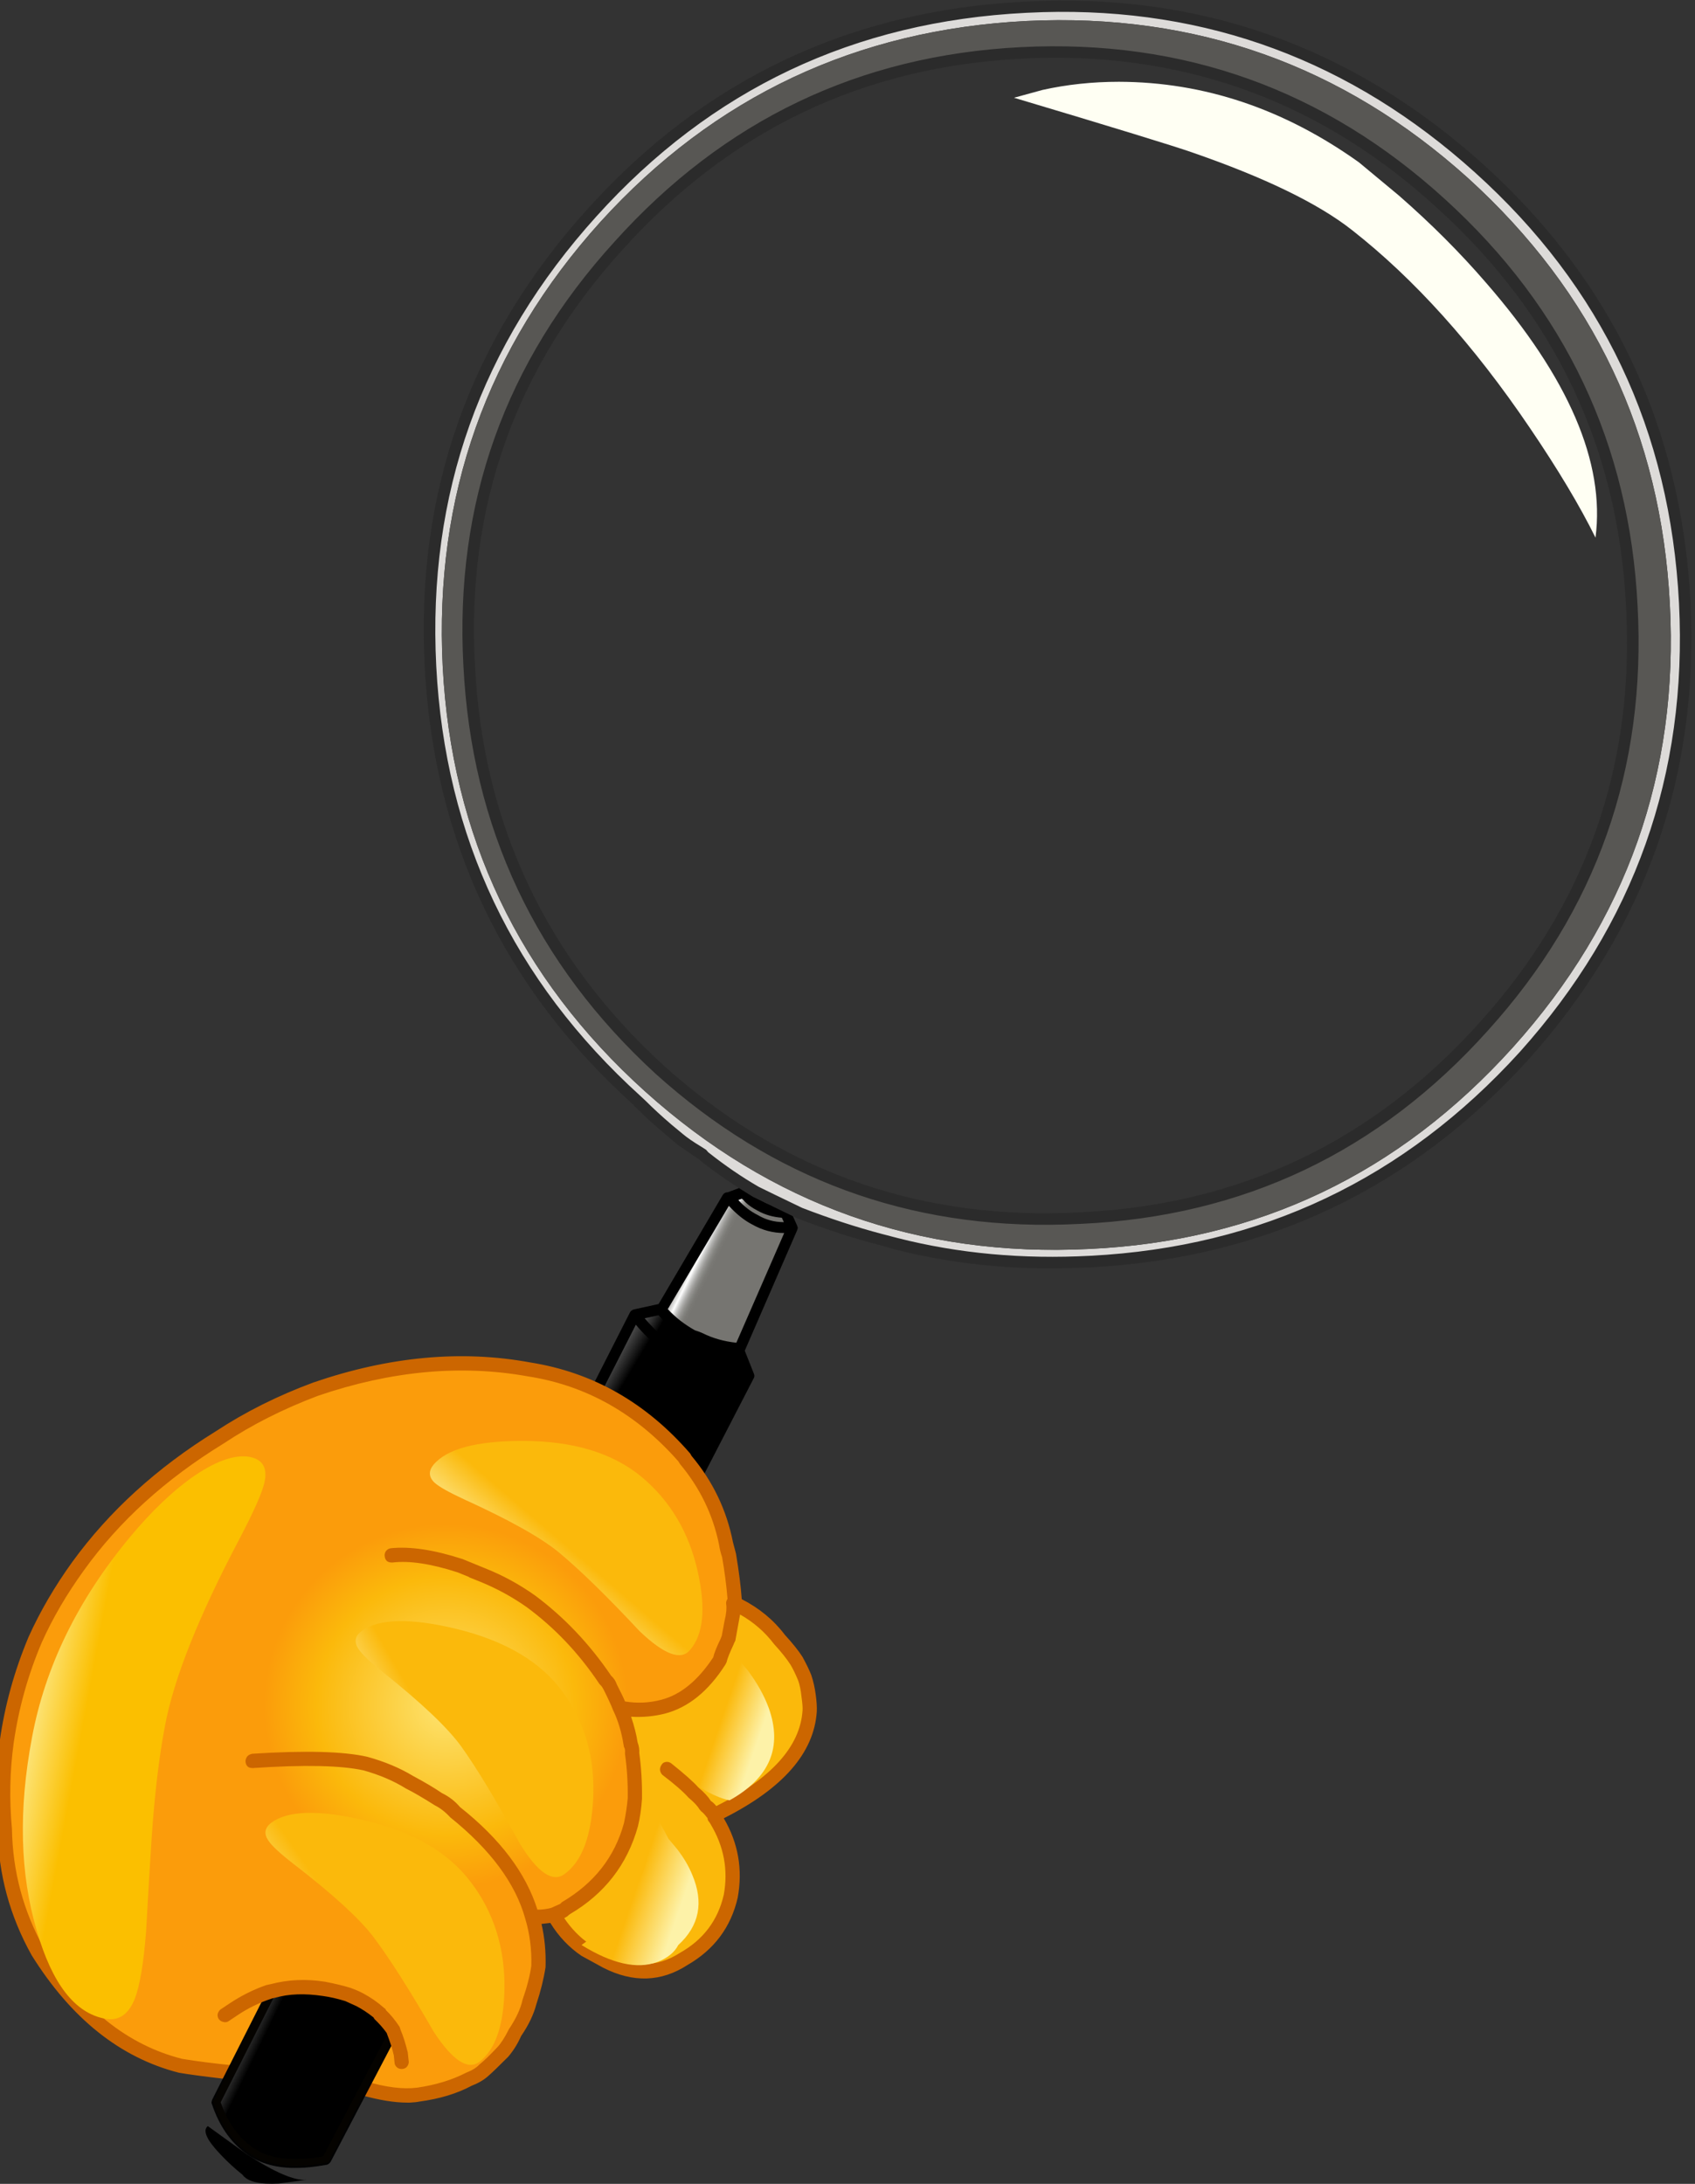 <?xml version="1.0" encoding="iso-8859-1"?>
<!-- Generator: Adobe Illustrator 18.1.1, SVG Export Plug-In . SVG Version: 6.00 Build 0)  -->
<svg version="1.1" xmlns="http://www.w3.org/2000/svg" xmlns:xlink="http://www.w3.org/1999/xlink" x="0px" y="0px"
	 viewBox="0 0 110.085 141.825" style="enable-background:new 0 0 110.085 141.825;" xml:space="preserve">
<rect x="0" y="0" width="110.085" height="141.825" fill="#333333" stroke="none"/>
<g id="Layer_8">
	<g transform="matrix( 1, 0, 0, 1, 834.8,227.1) ">
		<g transform="matrix( 0.441, 0, 0, 0.441, -11.75,-112.05) ">
			<g>
				<g id="Symbol_6_0_Layer0_0_MEMBER_0_FILL">
					
						<linearGradient id="SVGID_1_" gradientUnits="userSpaceOnUse" x1="-5906.139" y1="345.676" x2="-5891.864" y2="337.951" gradientTransform="matrix(0.441 0 0 -0.441 828.982 84.078)">
						<stop  offset="0" style="stop-color:#000000"/>
						<stop  offset="0.525" style="stop-color:#646464"/>
						<stop  offset="0.988" style="stop-color:#000000"/>
					</linearGradient>
					<path style="fill:url(#SVGID_1_);" d="M-1764.134-64.201l-0.15-0.05c-1.8-1-3.366-2.268-4.699-3.802l0.15-0.05l-3.999,0.8
						c2.166,3.001,4.833,5.169,7.999,6.503c2.366,1.234,5.299,2.084,8.799,2.551l-1.5-3.702c-2-0.333-3.899-0.934-5.699-1.801
						L-1764.134-64.201z"/>
				</g>
			</g>
		</g>
		<g transform="matrix( 0.441, 0, 0, 0.441, -11.75,-112.05) ">
			<g>
				<g id="Symbol_6_0_Layer0_0_MEMBER_1_FILL">
					
						<linearGradient id="SVGID_2_" gradientUnits="userSpaceOnUse" x1="-5884.242" y1="362.543" x2="-5874.367" y2="357.743" gradientTransform="matrix(0.441 0 0 -0.441 828.982 84.078)">
						<stop  offset="0" style="stop-color:#767571"/>
						<stop  offset="0.067" style="stop-color:#7B7A76"/>
						<stop  offset="0.153" style="stop-color:#8A8986"/>
						<stop  offset="0.247" style="stop-color:#A3A2A0"/>
						<stop  offset="0.349" style="stop-color:#C6C5C4"/>
						<stop  offset="0.455" style="stop-color:#F2F2F1"/>
						<stop  offset="0.486" style="stop-color:#FFFFFF"/>
						<stop  offset="0.494" style="stop-color:#F9F9F9"/>
						<stop  offset="0.573" style="stop-color:#D1D1D0"/>
						<stop  offset="0.655" style="stop-color:#B0B0AE"/>
						<stop  offset="0.737" style="stop-color:#979693"/>
						<stop  offset="0.824" style="stop-color:#848480"/>
						<stop  offset="0.906" style="stop-color:#7A7975"/>
						<stop  offset="1" style="stop-color:#767571"/>
					</linearGradient>
					<path style="fill:url(#SVGID_2_);" d="M-1758.884-84.411h-0.3v-0.1l-9.648,16.408l-0.15,0.05
						c1.333,1.534,2.9,2.801,4.699,3.802l0.15,0.05l0.95,0.4c1.833,0.867,3.766,1.367,5.799,1.501l7.749-17.759l-0.35-0.05
						c-2,0.1-3.716-0.283-5.149-1.151C-1756.401-81.86-1757.651-82.91-1758.884-84.411z"/>
				</g>
			</g>
		</g>
		<g transform="matrix( 0.441, 0, 0, 0.441, -11.75,-112.05) ">
			<g>
				<g id="Symbol_6_0_Layer0_0_MEMBER_2_FILL">
					
						<linearGradient id="SVGID_3_" gradientUnits="userSpaceOnUse" x1="-5869.151" y1="381.57" x2="-5862.276" y2="378.195" gradientTransform="matrix(0.441 0 0 -0.441 828.982 84.078)">
						<stop  offset="0" style="stop-color:#767571"/>
						<stop  offset="0.067" style="stop-color:#7B7A76"/>
						<stop  offset="0.153" style="stop-color:#8A8986"/>
						<stop  offset="0.247" style="stop-color:#A3A2A0"/>
						<stop  offset="0.349" style="stop-color:#C6C5C4"/>
						<stop  offset="0.455" style="stop-color:#F2F2F1"/>
						<stop  offset="0.486" style="stop-color:#FFFFFF"/>
						<stop  offset="0.494" style="stop-color:#F9F9F9"/>
						<stop  offset="0.573" style="stop-color:#D1D1D0"/>
						<stop  offset="0.655" style="stop-color:#B0B0AE"/>
						<stop  offset="0.737" style="stop-color:#979693"/>
						<stop  offset="0.824" style="stop-color:#848480"/>
						<stop  offset="0.906" style="stop-color:#7A7975"/>
						<stop  offset="1" style="stop-color:#767571"/>
					</linearGradient>
					<path style="fill:url(#SVGID_3_);" d="M-1754.285-83.261c-0.9-0.467-1.583-0.984-2.05-1.551c-0.333-0.2-0.517-0.35-0.55-0.45
						l-2.3,0.85h0.3c1.233,1.501,2.483,2.551,3.749,3.152c1.433,0.867,3.15,1.251,5.149,1.151l0.35,0.05l-1.05-2.301
						C-1752.019-82.36-1753.219-82.66-1754.285-83.261z"/>
				</g>
			</g>
		</g>
		<g transform="matrix( 0.441, 0, 0, 0.441, -11.75,-112.05) ">
			<g>
				<g id="Symbol_6_0_Layer0_0_MEMBER_3_FILL">
					<path style="fill:#767571;" d="M-1756.335-84.811c0.467,0.567,1.15,1.084,2.05,1.551c1.067,0.6,2.266,0.9,3.599,0.9l0.4-1.201
						c-1.966-0.9-3.999-1.884-6.099-2.951l-0.5,1.251C-1756.851-85.161-1756.668-85.011-1756.335-84.811z"/>
				</g>
			</g>
		</g>
		<g transform="matrix( 0.441, 0, 0, 0.441, -11.75,-112.05) ">
			<g>
				<g id="Symbol_6_0_Layer0_0_MEMBER_4_FILL">
					
						<linearGradient id="SVGID_4_" gradientUnits="userSpaceOnUse" x1="-5967.126" y1="250.969" x2="-5950.301" y2="240.969" gradientTransform="matrix(0.441 0 0 -0.441 828.982 84.078)">
						<stop  offset="0" style="stop-color:#000000"/>
						<stop  offset="0.525" style="stop-color:#646464"/>
						<stop  offset="0.988" style="stop-color:#000000"/>
					</linearGradient>
					<path style="fill:url(#SVGID_4_);" d="M-1756.035-58.248c-3.499-0.467-6.432-1.317-8.799-2.551
						c-3.166-1.334-5.833-3.502-7.999-6.503l-45.293,89.043l22.547-3.452L-1756.035-58.248z"/>
				</g>
			</g>
		</g>
		<g transform="matrix( 0.441, 0, 0, 0.441, -11.75,-112.05) ">
			<g>
				<g id="Symbol_6_0_Layer0_0_MEMBER_5_FILL">
					<path d="M-1759.134-85.312c-0.333,0-0.583,0.133-0.75,0.4l-9.449,16.058l-3.649,0.8l-0.15,0.05l-0.3,0.2l-0.1,0.15
						l-45.293,89.043c-0.1,0.167-0.117,0.367-0.05,0.6c0.067,0.2,0.2,0.35,0.4,0.45l0.4,0.1c0.3,0,0.517-0.15,0.65-0.45
						l44.743-87.893c2.166,2.601,4.666,4.502,7.499,5.703c2.166,1.134,4.799,1.951,7.899,2.451l-38.994,75.537
						c-0.133,0.2-0.15,0.417-0.05,0.65c0.067,0.2,0.183,0.35,0.35,0.45c0.2,0.1,0.417,0.117,0.65,0.05c0.2-0.067,0.35-0.2,0.45-0.4
						l39.594-76.637l0.05-0.2v-0.15l-0.05-0.2l-1.35-3.402V-62l7.699-17.709l0.1-0.35l-0.1-0.35l-0.9-2.001l0.3-0.9
						c0.067-0.233,0.05-0.45-0.05-0.65c-0.1-0.167-0.267-0.283-0.5-0.35c-0.5-0.133-0.833,0.05-1,0.55l-0.15,0.6
						c-1.033-0.1-1.933-0.367-2.7-0.8c-0.8-0.467-1.4-0.917-1.8-1.351l-0.2-0.2l0.3-0.65c0.067-0.2,0.067-0.4,0-0.6
						c-0.1-0.233-0.25-0.384-0.45-0.45c-0.467-0.233-0.817-0.1-1.05,0.4l-0.4,0.9L-1759.134-85.312 M-1757.584-84.161l0.5-0.2
						l0.2,0.15c0.5,0.6,1.233,1.151,2.2,1.651c1.033,0.567,2.2,0.9,3.499,1l0.3,0.65c-1.4,0-2.683-0.35-3.849-1.05
						C-1755.802-82.493-1756.751-83.227-1757.584-84.161 M-1755.535-80.559c1.466,0.834,3.033,1.251,4.699,1.251l-7.049,16.158
						c-1.833-0.2-3.483-0.667-4.949-1.401c-0.367-0.167-0.717-0.3-1.05-0.4h-0.05c-1.6-0.9-2.949-1.951-4.049-3.152l8.999-15.207
						C-1757.851-82.077-1756.701-81.159-1755.535-80.559 M-1764.633-63.551l0.15,0.1l0.2,0.05l0.75,0.3
						c1.633,0.767,3.399,1.267,5.299,1.501l0.95,2.351c-2.833-0.5-5.249-1.267-7.249-2.301c-2.6-1.101-4.883-2.835-6.849-5.203
						l2.05-0.45C-1768.1-65.802-1766.533-64.585-1764.633-63.551z"/>
				</g>
			</g>
		</g>
		<g transform="matrix( 0.441, 0, 0, 0.441, -11.75,-112.05) ">
			<g>
				<g id="Symbol_6_0_Layer0_0_MEMBER_6_FILL">
					<path style="fill:#FBB90B;" d="M-1748.986-16.278c-0.7-1-1.55-2.068-2.55-3.202c-1.733-2.268-3.999-4.052-6.799-5.353
						c0.067,0.667-0.017,1.634-0.25,2.901l-0.5,2.401l-0.2,0.5c-0.533,1.167-0.883,2.051-1.05,2.651
						c-2.433,3.735-5.216,6.003-8.349,6.803c-2.033,0.534-4.149,0.6-6.349,0.2c0.767,1.667,1.3,3.435,1.6,5.303
						c0.167,0.467,0.233,0.917,0.2,1.351c0.3,2.201,0.433,4.452,0.4,6.753c-0.1,1.301-0.3,2.585-0.6,3.852
						c-1.466,5.269-4.616,9.321-9.448,12.156l-0.4,0.35l-1.35,0.9c1.233,2.101,2.716,3.752,4.449,4.952l3.199,1.751
						c4.099,2.034,7.882,1.884,11.348-0.45c3.666-2.068,5.982-5.119,6.949-9.154c0.7-3.935,0-7.67-2.1-11.205
						c-0.2-0.3-0.317-0.467-0.35-0.5v-0.3c8.965-4.335,13.648-9.438,14.048-15.307c0.033-0.534-0.017-1.267-0.15-2.201
						c-0.1-0.9-0.283-1.784-0.55-2.651C-1748.086-14.51-1748.486-15.344-1748.986-16.278z"/>
				</g>
			</g>
		</g>
		<g transform="matrix( 0.441, 0, 0, 0.441, -11.75,-112.05) ">
			<g>
				<g id="Symbol_6_0_Layer0_0_MEMBER_7_FILL">
					
						<radialGradient id="SVGID_5_" cx="-5893.434" cy="-1074.827" r="60.763" gradientTransform="matrix(0.441 0 0 0.441 798.336 464.313)" gradientUnits="userSpaceOnUse">
						<stop  offset="0" style="stop-color:#FDE370"/>
						<stop  offset="0.71" style="stop-color:#FBB90B"/>
						<stop  offset="1" style="stop-color:#FB9C0B"/>
					</radialGradient>
					<path style="fill:url(#SVGID_5_);" d="M-1759.384-33.586c-0.966-4.669-2.966-8.804-5.999-12.406l-0.05-0.15
						c-6.366-7.27-14.031-11.639-22.996-13.106c-9.965-1.834-20.43-0.85-31.395,2.951c-5.233,1.934-9.965,4.302-14.198,7.103
						c-8.599,5.336-15.531,11.656-20.797,18.959c-2.566,3.502-4.666,7.103-6.299,10.805c-2.1,4.969-3.5,10.005-4.199,15.107
						c-0.633,4.435-0.733,8.721-0.3,12.856c0.1,6.303,1.716,12.289,4.849,17.959c5.633,9.038,12.615,14.657,20.947,16.858
						c2.733,0.4,5.249,0.717,7.549,0.95l0.1,0.1l6.049-12.056c2.266-0.6,4.733-0.717,7.399-0.35c1.167,0.167,2.35,0.484,3.549,0.95
						c0.567,0.2,1.133,0.45,1.7,0.75c1.233,0.534,2.25,1.184,3.05,1.951v0.1c0.7,0.667,1.366,1.467,2,2.401l-4.399,8.454
						c3.266,0.967,5.966,1.301,8.099,1c2.8-0.367,5.299-1.134,7.499-2.301c0.833-0.334,1.567-0.784,2.2-1.351
						c0.7-0.567,1.616-1.451,2.75-2.651c0.633-0.734,1.25-1.717,1.85-2.951c1.066-1.567,1.766-3.051,2.1-4.452
						c0.7-2.101,1.133-3.819,1.3-5.153c0.067-2.701-0.25-5.169-0.95-7.404c1.133,0.1,2.2,0.017,3.199-0.25l1.5-0.7l0.4-0.35
						c4.833-2.835,7.982-6.887,9.448-12.156c0.3-1.267,0.5-2.551,0.6-3.852c0.033-2.301-0.1-4.552-0.4-6.753
						c0.033-0.434-0.033-0.884-0.2-1.351c-0.3-1.868-0.833-3.635-1.6-5.303c2.2,0.4,4.316,0.333,6.349-0.2
						c3.133-0.8,5.916-3.068,8.349-6.803c0.167-0.6,0.517-1.484,1.05-2.651l0.2-0.5l0.5-2.401c0.233-1.267,0.317-2.234,0.25-2.901
						c0.1,0,0.167-0.083,0.2-0.25c-0.133-2.001-0.4-4.235-0.8-6.703C-1759.101-32.319-1759.251-32.919-1759.384-33.586z"/>
				</g>
			</g>
		</g>
		<g transform="matrix( 0.441, 0, 0, 0.441, -11.75,-112.05) ">
			<g>
				<g id="Symbol_6_0_Layer0_0_MEMBER_8_FILL">
					<path style="fill:#CC6600;" d="M-1758.634-33.736c-0.966-4.736-2.983-8.971-6.049-12.706l-0.15-0.2
						c-6.466-7.47-14.281-11.922-23.446-13.357c-10.065-1.868-20.68-0.884-31.845,2.951c-5.499,2.068-10.265,4.469-14.298,7.204
						c-8.699,5.336-15.714,11.706-21.047,19.109c-2.7,3.702-4.833,7.37-6.399,11.005c-2.1,4.936-3.516,10.022-4.249,15.257
						c-0.633,4.435-0.733,8.788-0.3,13.056c0.1,6.403,1.75,12.506,4.949,18.309c5.766,9.271,12.948,15.007,21.547,17.208
						c1.6,0.3,4.133,0.634,7.599,1c0.5,0.067,0.783-0.167,0.85-0.7c0.067-0.534-0.167-0.834-0.7-0.9
						c-2.633-0.267-5.116-0.584-7.449-0.95c-8.132-2.134-14.948-7.62-20.447-16.458c-3.066-5.436-4.649-11.306-4.749-17.609
						c-0.4-4.335-0.317-8.571,0.25-12.706c0.733-5.136,2.116-10.105,4.149-14.907c1.533-3.502,3.616-7.053,6.249-10.655
						c5.266-7.27,12.131-13.507,20.597-18.709c4.066-2.735,8.732-5.086,13.998-7.053c10.798-3.702,21.147-4.669,31.045-2.901
						c8.699,1.401,16.148,5.636,22.347,12.706l0.2,0.25c2.9,3.435,4.833,7.454,5.799,12.056c0.133,0.667,0.283,1.267,0.45,1.801
						c0.367,2.101,0.633,4.185,0.8,6.253c-0.167,0.233-0.233,0.45-0.2,0.65c0.1,0.7,0.017,1.584-0.25,2.651l-0.45,2.201l-0.2,0.5
						c-0.567,1.301-0.917,2.201-1.05,2.701c-2.266,3.468-4.849,5.586-7.749,6.353c-1.9,0.467-3.783,0.55-5.649,0.25
						c-0.333-0.8-0.75-1.684-1.25-2.651c-0.1-0.434-0.367-0.85-0.8-1.251c-3.099-4.669-6.816-8.588-11.148-11.756
						c-2.3-1.601-4.733-2.918-7.299-3.952l-3.3-1.351c-4.166-1.367-7.649-1.901-10.448-1.601c-0.533,0.067-0.767,0.367-0.7,0.9
						c0.067,0.534,0.367,0.767,0.9,0.7c2.566-0.3,5.799,0.2,9.698,1.501l3.25,1.351c2.5,1,4.816,2.251,6.949,3.752
						c4.199,3.068,7.799,6.87,10.798,11.406l0.1,0.15c0.267,0.233,0.433,0.467,0.5,0.7c0.667,1.334,1.15,2.368,1.45,3.102v0.05
						c0.7,1.467,1.216,3.168,1.55,5.102l0.05,0.2c0.133,0.333,0.183,0.65,0.15,0.95v0.2c0.333,2.101,0.467,4.269,0.4,6.503
						c-0.1,1.301-0.283,2.535-0.55,3.702c-1.4,5.102-4.483,9.038-9.249,11.806l-0.3,0.25l-1.35,0.65c-0.633,0.167-1.4,0.25-2.3,0.25
						c-1.666-5.403-5.466-10.472-11.398-15.207c-0.767-0.867-1.633-1.534-2.6-2.001c-0.9-0.6-2.333-1.451-4.299-2.551
						c-1.766-1.101-3.966-2.018-6.599-2.751c-3.5-0.8-9.132-0.95-16.897-0.45c-0.5,0.067-0.75,0.35-0.75,0.85
						c0.033,0.233,0.133,0.434,0.3,0.6c0.167,0.133,0.35,0.183,0.55,0.15c7.599-0.5,13.065-0.367,16.397,0.4
						c2.466,0.667,4.533,1.534,6.199,2.601c1.9,1.034,3.333,1.884,4.299,2.551c0.867,0.4,1.633,0.984,2.3,1.751
						c5.932,4.802,9.632,9.805,11.098,15.007l0.05,0.05c0.667,2.201,0.967,4.552,0.9,7.053c-0.2,1.467-0.633,3.152-1.3,5.052
						c-0.333,1.334-1.016,2.785-2.05,4.352c-0.533,1.101-1.1,2.001-1.7,2.701c-1.233,1.301-2.116,2.168-2.65,2.601
						c-0.5,0.467-1.183,0.867-2.05,1.201c-2.033,1.101-4.449,1.851-7.249,2.251c-2,0.3-4.599-0.017-7.799-0.95
						c-0.5-0.133-0.833,0.05-1,0.55c-0.133,0.5,0.05,0.834,0.55,1c2.666,0.8,5.033,1.167,7.099,1.101l1.35-0.15
						c2.9-0.4,5.466-1.167,7.699-2.301c0.966-0.4,1.783-0.9,2.45-1.501c0.567-0.434,1.5-1.351,2.8-2.751
						c0.733-0.834,1.366-1.834,1.9-3.001c1.133-1.634,1.866-3.185,2.2-4.652c0.6-1.834,1.05-3.618,1.35-5.353
						c0.067-2.468-0.167-4.669-0.7-6.603c0.433,0,1.016-0.067,1.75-0.2c1.266,2.034,2.8,3.685,4.599,4.952
						c1.833,1.001,2.916,1.584,3.25,1.751c4.299,2.168,8.332,2.018,12.098-0.45c3.899-2.234,6.349-5.469,7.349-9.705
						c0.7-4.169-0.033-8.087-2.2-11.756c8.799-4.435,13.398-9.638,13.798-15.608c0.033-0.634-0.017-1.434-0.15-2.401
						c-0.1-1.001-0.3-1.951-0.6-2.851c-0.4-0.934-0.833-1.818-1.3-2.651c-0.6-0.934-1.466-2.018-2.6-3.252
						c-1.666-2.201-3.799-3.952-6.399-5.253c-0.167-2.301-0.45-4.552-0.85-6.753L-1758.634-33.736 M-1768.483-8.774
						c3.366-0.867,6.299-3.252,8.799-7.153l0.1-0.25c0.233-0.734,0.583-1.601,1.05-2.601l0.05-0.2l0.2-0.35l0.75-4.202
						c2.1,1.134,3.899,2.651,5.399,4.552c1.033,1.167,1.85,2.184,2.45,3.052l1.15,2.401c0.233,0.667,0.4,1.501,0.5,2.501
						c0.133,0.934,0.183,1.617,0.15,2.051c-0.367,5.436-4.716,10.222-13.048,14.357c-0.233-0.3-0.533-0.617-0.9-0.95
						c-0.4-0.6-1-1.234-1.8-1.901c-0.7-0.867-2.033-2.051-3.999-3.552c-0.433-0.3-0.8-0.25-1.1,0.15
						c-0.267,0.4-0.217,0.784,0.15,1.151c1.833,1.401,3.1,2.518,3.799,3.352c0.867,0.734,1.417,1.317,1.65,1.751l0.2,0.25
						c0.3,0.2,0.6,0.517,0.9,0.95l0.1,0.15c0.067,0.267,0.15,0.45,0.25,0.55c0.067,0.033,0.133,0.133,0.2,0.3
						c2,3.302,2.666,6.853,2,10.655c-0.866,3.769-3.05,6.653-6.549,8.654c-3.333,2.134-6.866,2.251-10.598,0.35
						c-0.867-0.4-1.9-0.967-3.099-1.701c-1.467-0.967-2.733-2.301-3.799-4.002l0.7-0.5l0.1-0.05l0.25-0.25
						c4.999-2.968,8.282-7.204,9.849-12.706c0.3-1.267,0.5-2.601,0.6-4.002c0.033-2.301-0.1-4.552-0.4-6.753
						c0.033-0.5-0.05-1.017-0.25-1.551c-0.267-1.534-0.633-2.901-1.1-4.102C-1772.016-8.174-1770.249-8.307-1768.483-8.774z"/>
				</g>
			</g>
		</g>
		<g transform="matrix( 0.441, 0, 0, 0.441, -11.75,-112.05) ">
			<g>
				<g id="Symbol_6_0_Layer0_0_MEMBER_9_FILL">
					<path style="fill:#CC6600;" d="M-1758.384-33.786c-0.933-4.736-2.966-8.971-6.099-12.706l-0.2-0.35
						c-6.466-7.47-14.314-11.939-23.546-13.407c-10.132-1.868-20.78-0.884-31.945,2.951c-5.233,1.934-10.032,4.335-14.398,7.204
						c-8.632,5.336-15.664,11.739-21.097,19.209c-2.6,3.602-4.749,7.287-6.449,11.055c-2.1,5.002-3.516,10.122-4.249,15.357
						c-0.633,4.435-0.733,8.788-0.3,13.056c0.1,6.503,1.766,12.656,4.999,18.459c5.832,9.338,13.065,15.107,21.697,17.308
						c1.533,0.267,4.066,0.6,7.599,1h0.1c0.633,0,0.983-0.317,1.05-0.95c0.067-0.267,0-0.517-0.2-0.75c-0.2-0.2-0.433-0.334-0.7-0.4
						c-2.7-0.267-5.166-0.584-7.399-0.95c-8.032-2.034-14.814-7.47-20.347-16.308c-3.033-5.469-4.599-11.322-4.699-17.559
						c-0.4-4.269-0.317-8.471,0.25-12.606c0.733-5.136,2.116-10.088,4.149-14.857c1.6-3.568,3.666-7.103,6.199-10.605
						c5.166-7.204,12.015-13.423,20.547-18.659c4.166-2.768,8.815-5.119,13.948-7.053c10.765-3.668,21.063-4.619,30.895-2.851
						c8.599,1.334,15.981,5.503,22.147,12.506l0.25,0.4c2.933,3.502,4.849,7.454,5.749,11.856c0.1,0.667,0.25,1.284,0.45,1.851
						c0.367,2.068,0.633,4.119,0.8,6.153c-0.167,0.233-0.233,0.484-0.2,0.75c0.1,0.634,0.017,1.484-0.25,2.551l-0.4,2.151l-0.2,0.5
						c-0.567,1.167-0.917,2.051-1.05,2.651c-2.266,3.435-4.816,5.519-7.649,6.253c-1.766,0.467-3.55,0.55-5.349,0.25
						c-0.167-0.434-0.567-1.267-1.2-2.501c-0.167-0.5-0.45-0.934-0.85-1.301c-3.166-4.669-6.899-8.604-11.198-11.806
						c-2.3-1.634-4.749-2.968-7.349-4.002l-3.3-1.351c-4.199-1.367-7.732-1.901-10.598-1.601c-0.267,0.033-0.5,0.167-0.7,0.4
						c-0.167,0.233-0.233,0.484-0.2,0.75c0.067,0.634,0.417,0.95,1.05,0.95h0.1c2.5-0.3,5.699,0.183,9.599,1.451l1.6,0.65l0.15,0.1
						l1.5,0.6c2.466,1,4.766,2.251,6.899,3.752c4.166,3.068,7.749,6.853,10.748,11.356l0.15,0.15c0.167,0.167,0.317,0.384,0.45,0.65
						c0.667,1.334,1.133,2.351,1.4,3.051l0.05,0.1c0.7,1.467,1.2,3.152,1.5,5.052l0.05,0.25c0.133,0.233,0.183,0.5,0.15,0.8v0.25
						c0.3,2.101,0.433,4.269,0.4,6.503c-0.1,1.167-0.283,2.384-0.55,3.652c-1.366,5.002-4.416,8.888-9.149,11.656l-0.25,0.25
						l-1.35,0.6c-0.667,0.167-1.333,0.25-2,0.25c-1.7-5.403-5.499-10.438-11.398-15.107c-0.733-0.867-1.616-1.551-2.65-2.051
						c-1.066-0.734-2.5-1.584-4.299-2.551c-1.933-1.167-4.166-2.101-6.699-2.801c-3.499-0.8-9.149-0.95-16.947-0.45
						c-0.333,0.067-0.583,0.2-0.75,0.4c-0.167,0.233-0.25,0.484-0.25,0.75c0.067,0.634,0.4,0.95,1,0.95h0.15
						c7.499-0.5,12.915-0.384,16.247,0.35c2.366,0.667,4.433,1.551,6.199,2.651c1.133,0.567,2.566,1.401,4.299,2.501
						c0.8,0.4,1.55,0.984,2.25,1.751c5.932,4.769,9.615,9.738,11.048,14.907c0.667,2.201,0.967,4.519,0.9,6.953
						c-0.2,1.467-0.633,3.152-1.3,5.052c-0.267,1.267-0.933,2.701-2,4.302c-0.6,1.201-1.167,2.084-1.7,2.651
						c-1.1,1.167-1.983,2.018-2.65,2.551c-0.433,0.467-1.083,0.867-1.95,1.201c-2.066,1.067-4.466,1.801-7.199,2.201
						c-2.066,0.267-4.616-0.05-7.649-0.95c-0.267-0.067-0.533-0.033-0.8,0.1c-0.267,0.133-0.433,0.333-0.5,0.6
						c-0.2,0.667,0.033,1.117,0.7,1.351c2.633,0.734,4.883,1.101,6.749,1.101h0.4c0.633-0.033,1.1-0.083,1.4-0.15
						c3-0.4,5.583-1.184,7.749-2.351c1.033-0.4,1.866-0.9,2.5-1.501c0.467-0.4,1.416-1.317,2.849-2.751
						c0.767-0.9,1.4-1.918,1.9-3.051c1.1-1.601,1.85-3.168,2.25-4.702c0.633-1.901,1.083-3.718,1.35-5.453
						c0.067-2.234-0.133-4.352-0.6-6.353l1.3-0.15c1.233,2.001,2.766,3.618,4.599,4.852l3.2,1.751
						c4.399,2.234,8.532,2.101,12.398-0.4c3.933-2.268,6.399-5.569,7.399-9.905c0.766-4.169,0.083-8.071-2.05-11.706
						c8.732-4.402,13.298-9.638,13.698-15.708c0.033-0.667-0.017-1.484-0.15-2.451c-0.133-1.034-0.35-2.001-0.65-2.901
						c-0.267-0.7-0.7-1.601-1.3-2.701c-0.6-0.934-1.466-2.018-2.6-3.252c-1.633-2.168-3.749-3.919-6.349-5.253
						c-0.133-1.868-0.417-4.102-0.85-6.703L-1758.384-33.786 M-1759.934-33.486c-0.966-4.569-2.933-8.621-5.899-12.156l-0.15-0.3
						c-6.299-7.103-13.798-11.356-22.497-12.756c-9.965-1.768-20.364-0.8-31.195,2.901c-5.166,1.934-9.849,4.285-14.048,7.053
						c-8.499,5.269-15.381,11.539-20.647,18.809c-2.6,3.568-4.683,7.153-6.249,10.755c-2.033,4.736-3.433,9.705-4.199,14.907
						c-0.567,4.202-0.65,8.454-0.25,12.756c0.1,6.27,1.7,12.189,4.799,17.759c5.499,8.938,12.381,14.457,20.647,16.558
						c2.333,0.367,4.799,0.684,7.399,0.95c0.133,0,0.267,0.067,0.4,0.2c0.067,0.067,0.1,0.2,0.1,0.4c0,0.334-0.2,0.5-0.6,0.5
						c-3.566-0.4-6.082-0.734-7.549-1c-8.499-2.134-15.614-7.82-21.347-17.058c-3.2-5.736-4.849-11.822-4.949-18.259
						c-0.433-4.202-0.333-8.521,0.3-12.956c0.766-5.303,2.166-10.372,4.199-15.207c1.766-3.902,3.899-7.554,6.399-10.955
						c5.366-7.404,12.348-13.757,20.947-19.059c4.333-2.835,9.099-5.236,14.298-7.203c11.098-3.802,21.68-4.769,31.745-2.901
						c9.065,1.401,16.814,5.82,23.246,13.256l0.15,0.25c3.033,3.635,5.033,7.82,5.999,12.556l0.45,1.751
						c0.4,2.134,0.683,4.385,0.85,6.753v0.1l0.15,0.1c2.5,1.234,4.599,2.951,6.299,5.153c1.067,1.167,1.933,2.234,2.6,3.202
						c0.7,1.367,1.116,2.251,1.25,2.651c0.3,0.867,0.5,1.801,0.6,2.801c0.133,0.934,0.183,1.701,0.15,2.301
						c-0.4,5.936-4.949,11.072-13.648,15.408l-0.2,0.2l0.1,0.2c2.133,3.635,2.849,7.487,2.15,11.556
						c-1.033,4.235-3.449,7.42-7.249,9.555c-3.699,2.401-7.649,2.535-11.848,0.4l-3.199-1.751c-1.766-1.167-3.266-2.785-4.499-4.852
						l-0.1-0.15l-0.2,0.05c-0.5,0.133-1.066,0.2-1.7,0.2h-0.3l0.05,0.3c0.533,1.934,0.767,4.102,0.7,6.503
						c-0.267,1.634-0.717,3.418-1.35,5.353c-0.333,1.401-1.066,2.935-2.2,4.602c-0.433,1.067-1.05,2.051-1.85,2.951
						c-1.266,1.334-2.2,2.251-2.8,2.751c-0.6,0.534-1.383,1-2.35,1.401c-2.3,1.167-4.849,1.951-7.649,2.351l-1.3,0.1
						c-2.066,0.067-4.399-0.3-6.999-1.101c-0.367-0.133-0.5-0.367-0.4-0.7c0.133-0.267,0.317-0.4,0.55-0.4l0.15,0.05
						c3.2,0.934,5.816,1.251,7.849,0.95c2.866-0.4,5.316-1.151,7.349-2.251c0.833-0.334,1.533-0.75,2.1-1.251
						c0.633-0.567,1.533-1.451,2.7-2.651c0.7-0.8,1.266-1.717,1.7-2.751c1.033-1.467,1.733-2.918,2.1-4.352
						c0.633-1.901,1.067-3.618,1.3-5.153c0.067-2.568-0.25-4.969-0.95-7.203c-1.433-5.203-5.149-10.222-11.148-15.057
						c-0.7-0.8-1.483-1.401-2.35-1.801c-0.967-0.667-2.4-1.517-4.299-2.551c-1.833-1.134-3.933-2.018-6.299-2.651
						c-3.333-0.767-8.849-0.9-16.547-0.4c-0.267,0-0.433-0.167-0.5-0.5c0-0.167,0.05-0.3,0.15-0.4l0.35-0.2
						c7.732-0.5,13.331-0.367,16.797,0.4c2.533,0.7,4.733,1.634,6.599,2.801c1.9,1.034,3.333,1.884,4.299,2.551
						c0.9,0.4,1.75,1.05,2.55,1.951c5.866,4.736,9.632,9.755,11.298,15.057l0.05,0.2h0.2c0.967,0,1.766-0.1,2.4-0.3l0.85-0.4
						l0.15-0.05l0.4-0.2l0.3-0.2c4.766-2.835,7.882-6.82,9.349-11.956c0.267-1.334,0.45-2.601,0.55-3.802
						c0.067-2.268-0.067-4.452-0.4-6.553v-0.15c0.033-0.3-0.017-0.65-0.15-1.051l-0.05-0.15c-0.3-1.834-0.833-3.568-1.6-5.203
						c-0.267-0.734-0.733-1.768-1.4-3.102c-0.1-0.267-0.283-0.534-0.55-0.8l-0.1-0.1c-3-4.502-6.616-8.321-10.848-11.456
						c-2.2-1.534-4.533-2.801-6.999-3.802l-3.299-1.351c-3.233-1.067-5.999-1.601-8.299-1.601c-0.367,0-0.883,0.033-1.55,0.1
						c-0.367,0-0.55-0.167-0.55-0.5c-0.067-0.334,0.083-0.534,0.45-0.6c2.8-0.3,6.249,0.217,10.348,1.551l3.3,1.401
						c2.466,0.934,4.883,2.234,7.249,3.902c4.266,3.168,7.965,7.07,11.098,11.706c0.4,0.4,0.667,0.8,0.8,1.201
						c0.233,0.5,0.65,1.384,1.25,2.651l0.05,0.1l0.1,0.05c1.933,0.3,3.849,0.217,5.749-0.25c2.966-0.8,5.616-2.985,7.949-6.553
						c0.2-0.767,0.55-1.651,1.05-2.651l0.2-0.55l0.45-2.201c0.267-1.067,0.35-1.984,0.25-2.751c-0.067-0.167-0.017-0.3,0.15-0.4
						l0.05-0.1v-0.1c-0.167-2.101-0.433-4.202-0.8-6.303L-1759.934-33.486 M-1757.785-23.932v0.4l-0.75,4.152l-0.25,0.4l0.05,0.05
						h-0.05l-1.1,2.851c-2.433,3.835-5.333,6.186-8.699,7.053c-1.666,0.467-3.383,0.6-5.149,0.4l-0.4-0.05l0.15,0.4
						c0.533,1.467,0.883,2.835,1.05,4.102c0.2,0.467,0.283,0.967,0.25,1.501c0.3,2.168,0.433,4.385,0.4,6.653
						c-0.1,1.401-0.3,2.735-0.6,4.002c-1.5,5.436-4.766,9.638-9.798,12.606l-0.25,0.2l-0.05,0.05l-0.9,0.65l0.1,0.2
						c1.167,1.734,2.5,3.101,3.999,4.102c0.633,0.4,1.65,0.967,3.05,1.701c1.766,0.9,3.516,1.351,5.249,1.351
						c1.866,0,3.716-0.584,5.549-1.751c3.566-2.001,5.799-4.952,6.699-8.854c0.667-3.835,0-7.42-2-10.755l-0.25-0.4
						c-0.067-0.033-0.133-0.15-0.2-0.35l-0.05-0.2l-0.1-0.1c-0.233-0.367-0.55-0.7-0.95-1l-0.15-0.15
						c-0.3-0.534-0.85-1.134-1.65-1.801c-0.733-0.834-2.016-1.968-3.849-3.402c-0.3-0.233-0.333-0.5-0.1-0.8
						c0.067-0.1,0.183-0.167,0.35-0.2c0.167,0,0.3,0.033,0.4,0.1c1.9,1.501,3.233,2.685,3.999,3.552c0.8,0.634,1.4,1.267,1.8,1.901
						c0.233,0.2,0.517,0.5,0.85,0.9l0.15,0.2l0.15-0.1c8.432-4.169,12.831-9.021,13.198-14.557c0.033-0.467-0.017-1.184-0.15-2.151
						c-0.1-0.8-0.283-1.651-0.55-2.551c-0.467-1.101-0.85-1.918-1.15-2.451c-0.567-0.834-1.383-1.851-2.45-3.052
						c-1.566-1.968-3.399-3.502-5.499-4.602L-1757.785-23.932 M-1759.484-15.778l0.15-0.3c0.133-0.567,0.483-1.451,1.05-2.651
						l0.05-0.15l0.2-0.4l0.7-3.852c2,1.134,3.666,2.585,4.999,4.352c1.067,1.167,1.866,2.168,2.4,3.001
						c0.367,0.6,0.75,1.384,1.15,2.351c0.233,0.634,0.4,1.451,0.5,2.451c0.133,0.9,0.183,1.567,0.15,2.001
						c-0.367,5.303-4.599,9.988-12.698,14.057c-0.267-0.333-0.533-0.584-0.8-0.75c-0.4-0.634-1.016-1.301-1.85-2.001
						c-0.7-0.8-2.033-1.984-3.999-3.552c-0.233-0.167-0.483-0.233-0.75-0.2c-0.3,0.033-0.517,0.167-0.65,0.4
						c-0.167,0.233-0.25,0.484-0.25,0.75c0.033,0.3,0.15,0.55,0.35,0.75c1.8,1.367,3.083,2.485,3.849,3.352
						c0.8,0.667,1.333,1.234,1.6,1.701l0.25,0.3c0.267,0.2,0.55,0.5,0.85,0.9l0.1,0.1c0,0.233,0.1,0.45,0.3,0.65l0.15,0.25
						c1.966,3.268,2.616,6.737,1.95,10.405c-0.867,3.769-3.016,6.62-6.449,8.554c-1.7,1.101-3.466,1.651-5.299,1.651
						c-1.633,0-3.316-0.434-5.049-1.301c-0.867-0.434-1.883-1-3.05-1.701c-1.366-0.934-2.583-2.184-3.649-3.752l0.5-0.3l0.15-0.15
						l0.2-0.15c5.099-3.001,8.432-7.304,9.999-12.906c0.3-1.234,0.5-2.585,0.6-4.052c0.033-2.334-0.1-4.586-0.4-6.753
						c0.033-0.534-0.05-1.067-0.25-1.601c-0.167-1.101-0.483-2.351-0.95-3.752c1.7,0.1,3.349-0.05,4.949-0.45
						C-1764.967-9.424-1761.984-11.842-1759.484-15.778z"/>
				</g>
			</g>
		</g>
		<g transform="matrix( 0.441, 0, 0, 0.441, -11.75,-112.05) ">
			<g>
				<g id="Symbol_6_0_Layer0_0_MEMBER_10_FILL">
					<path style="fill:#020202;" d="M-1825.424,32.746c0.1-0.2,0.117-0.4,0.05-0.6c-0.067-0.233-0.2-0.4-0.4-0.5
						c-0.467-0.233-0.817-0.117-1.05,0.35l-8.249,16.308l-0.1,0.35v0.2l0.05,0.1c1.067,3.202,2.766,5.653,5.099,7.354
						c2.033,1.467,4.599,2.151,7.699,2.051c1,0,2.366-0.15,4.099-0.45c0.2-0.033,0.4-0.183,0.6-0.45l9.899-18.909
						c0.1-0.2,0.117-0.4,0.05-0.6c-0.067-0.233-0.2-0.4-0.4-0.5c-0.433-0.233-0.8-0.117-1.1,0.35l-9.549,18.259
						c-3.499-0.5-6.616-1.584-9.349-3.252c-1.933-1.134-3.716-2.551-5.349-4.252L-1825.424,32.746 M-1822.925,56.758
						c-2.533,0-4.583-0.584-6.149-1.751c-1.033-0.734-1.933-1.684-2.7-2.851c0.967,0.8,1.933,1.467,2.9,2.001
						C-1826.941,55.324-1824.958,56.191-1822.925,56.758z"/>
				</g>
			</g>
		</g>
		<g transform="matrix( 0.441, 0, 0, 0.441, -11.75,-112.05) ">
			<g>
				<g id="Symbol_6_0_Layer0_0_MEMBER_11_FILL">
					<path d="M-1826.124,32.346l-1.3,2.251c1.233-0.9,2.883-1.334,4.949-1.301c4.166,0.1,8.382,2.568,12.648,7.404l0.95-3.202
						c-1.033-1.434-2.533-2.718-4.499-3.852C-1817.275,31.379-1821.525,30.945-1826.124,32.346z"/>
				</g>
			</g>
		</g>
		<g transform="matrix( 0.441, 0, 0, 0.441, -11.75,-112.05) ">
			<g>
				<g id="Symbol_6_0_Layer0_0_MEMBER_12_FILL">
					
						<linearGradient id="SVGID_6_" gradientUnits="userSpaceOnUse" x1="-6043.615" y1="104.021" x2="-6026.416" y2="95.621" gradientTransform="matrix(0.441 0 0 -0.441 828.982 84.078)">
						<stop  offset="0" style="stop-color:#000000"/>
						<stop  offset="0.525" style="stop-color:#646464"/>
						<stop  offset="0.988" style="stop-color:#000000"/>
					</linearGradient>
					<path style="fill:url(#SVGID_6_);" d="M-1815.176,32.946c-1.2-0.467-2.383-0.784-3.549-0.95
						c-2.666-0.367-5.133-0.25-7.399,0.35l-8.249,16.358c1.033,3.035,2.65,5.353,4.849,6.953c2.566,1.934,6.282,2.418,11.148,1.451
						l0.1-0.15l9.849-18.809c-0.633-0.934-1.3-1.734-2-2.401v-0.1c-0.8-0.767-1.816-1.417-3.05-1.951
						C-1814.043,33.396-1814.609,33.146-1815.176,32.946z"/>
				</g>
			</g>
		</g>
		<g transform="matrix( 0.441, 0, 0, 0.441, -11.75,-112.05) ">
			<g>
				<g id="Symbol_6_0_Layer0_0_MEMBER_13_FILL">
					<path style="fill:#050300;" d="M-1826.274,31.896l-0.2,0.05l-8.449,16.708l0.1,0.2c1.067,3.168,2.733,5.569,4.999,7.203
						c1.766,1.334,4.083,2.001,6.949,2.001c1.433,0,2.966-0.15,4.599-0.45l0.25-0.05l10.148-19.409l-0.15-0.25
						c-0.633-0.967-1.266-1.751-1.9-2.351v-0.1l-0.15-0.15c-0.866-0.834-1.916-1.517-3.15-2.051c-0.267-0.167-0.85-0.434-1.75-0.8
						c-1.633-0.534-2.85-0.85-3.65-0.95C-1821.558,31.129-1824.108,31.262-1826.274,31.896 M-1818.775,32.496
						c0.966,0.133,2.116,0.434,3.449,0.9l1.65,0.75c1.133,0.534,2.05,1.117,2.75,1.751v0.05l0.15,0.15
						c0.6,0.567,1.183,1.267,1.75,2.101l-9.699,18.459c-1.333,0.267-2.716,0.4-4.149,0.4c-2.633,0-4.749-0.6-6.349-1.801
						c-2.066-1.467-3.599-3.652-4.599-6.553l8.049-15.908C-1823.708,32.229-1821.375,32.129-1818.775,32.496z"/>
				</g>
			</g>
		</g>
		<g transform="matrix( 0.441, 0, 0, 0.441, -11.75,-112.05) ">
			<g>
				<g id="Symbol_6_0_Layer0_0_MEMBER_14_FILL">
					<path style="fill:#CC6600;" d="M-1832.423,34.347l-0.45,0.35l-0.75,0.45c-0.167,0.1-0.283,0.267-0.35,0.5
						c-0.067,0.2-0.05,0.4,0.05,0.6c0.1,0.167,0.25,0.283,0.45,0.35c0.233,0.067,0.433,0.05,0.6-0.05c0.3-0.133,0.6-0.317,0.9-0.55
						l0.45-0.3c1.6-1.067,3.283-1.901,5.049-2.501l0.65-0.15c2.066-0.567,4.433-0.65,7.099-0.25c1.4,0.233,2.516,0.5,3.349,0.8
						c0.733,0.267,1.283,0.5,1.65,0.7c0.9,0.5,1.766,1.084,2.6,1.751c0,0.1,0.05,0.167,0.15,0.2c0.766,0.767,1.383,1.501,1.85,2.201
						l0.05,0.1c0.433,1.101,0.767,2.168,1,3.202l0.1,1.05c0,0.233,0.083,0.417,0.25,0.55c0.133,0.167,0.317,0.233,0.55,0.2
						c0.533,0,0.8-0.267,0.8-0.8l-0.15-1.351c-0.233-1.167-0.583-2.284-1.05-3.352l-0.1-0.3c-0.533-0.834-1.216-1.667-2.05-2.501
						l-0.2-0.25c-0.967-0.867-2-1.567-3.099-2.101c-0.533-0.3-1.133-0.567-1.8-0.8c-1.033-0.4-2.266-0.7-3.699-0.9
						c-2.733-0.434-5.333-0.317-7.799,0.35l-0.7,0.15C-1828.857,32.329-1830.657,33.213-1832.423,34.347z"/>
				</g>
			</g>
		</g>
		<g transform="matrix( 0.441, 0, 0, 0.441, -11.75,-112.05) ">
			<g>
				<g id="Symbol_6_0_Layer0_0_MEMBER_15_FILL">
					<path style="fill:#CC6600;" d="M-1832.523,34.147l-1.2,0.8c-0.2,0.1-0.367,0.3-0.5,0.6c-0.1,0.233-0.083,0.5,0.05,0.8
						c0.167,0.267,0.383,0.434,0.65,0.5c0.3,0.1,0.567,0.083,0.8-0.05l1.35-0.9c1.533-1.034,3.2-1.851,4.999-2.451l0.15-0.05
						l0.45-0.1c2-0.567,4.333-0.65,6.999-0.25c1,0.133,2.1,0.384,3.299,0.75l1.65,0.75c0.833,0.434,1.666,0.984,2.5,1.651l0.15,0.25
						c0.7,0.667,1.3,1.351,1.8,2.051l0.05,0.15c0.433,1.101,0.767,2.151,1,3.152l0.1,1c0,0.267,0.1,0.5,0.3,0.7
						c0.2,0.2,0.45,0.3,0.75,0.3c0.3,0,0.55-0.1,0.75-0.3c0.2-0.233,0.3-0.484,0.3-0.75l-0.15-1.401
						c-0.333-1.334-0.683-2.435-1.05-3.302l-0.15-0.45c-0.633-0.967-1.3-1.784-2-2.451c-0.033-0.133-0.133-0.25-0.3-0.35
						c-0.933-0.834-1.966-1.551-3.1-2.151c-0.5-0.267-1.116-0.534-1.85-0.8c-1.1-0.333-2.35-0.634-3.749-0.9
						c-2.766-0.434-5.416-0.317-7.949,0.35l-0.7,0.15C-1829.024,32.112-1830.823,33.013-1832.523,34.147 M-1832.623,34.797
						l0.35-0.25c1.566-1.067,3.349-1.934,5.349-2.601l0.65-0.15c2.333-0.634,4.916-0.75,7.749-0.35
						c1.367,0.2,2.566,0.484,3.599,0.85l1.8,0.8c1.033,0.534,2.05,1.217,3.049,2.051l0.2,0.3c0.833,0.834,1.483,1.651,1.95,2.451
						c0.067,0.067,0.1,0.15,0.1,0.25c0.467,1.067,0.817,2.168,1.05,3.302l0.15,1.301c0,0.367-0.183,0.55-0.55,0.55
						c-0.367,0-0.55-0.183-0.55-0.55l-0.1-1.05c-0.3-1.201-0.65-2.284-1.05-3.252l-0.05-0.15c-0.567-0.834-1.2-1.584-1.9-2.251
						l-0.1-0.1l-0.05-0.1c-0.767-0.634-1.65-1.217-2.65-1.751l-1.65-0.75c-0.9-0.333-2.05-0.6-3.449-0.8
						c-0.866-0.167-1.9-0.25-3.099-0.25c-1.533,0-2.9,0.183-4.099,0.55l-0.4,0.05l-0.25,0.1c-1.866,0.634-3.566,1.451-5.099,2.451
						l-1.3,0.9c-0.3,0.167-0.55,0.083-0.75-0.25l-0.05-0.4c0.033-0.133,0.133-0.25,0.3-0.35l0.75-0.45L-1832.623,34.797z"/>
				</g>
			</g>
		</g>
		<g transform="matrix( 0.441, 0, 0, 0.441, -11.75,-112.05) ">
			<g>
				<g id="Symbol_6_0_Layer0_0_MEMBER_16_FILL">
					<path style="fill:#DDDBD9;" d="M-1618.206-172.104c-1.366-25.713-11.482-47.056-30.345-64.031
						c-18.997-17.108-41.227-24.996-66.69-23.662c-25.563,1.267-46.843,11.322-63.84,30.165
						c-17.231,19.076-25.18,41.37-23.846,66.883c1.366,25.479,11.482,46.773,30.345,63.881l0.8,0.75
						c1.1,1.134,2.366,2.284,3.799,3.452c0.4,0.333,0.967,0.817,1.7,1.451c0.6,0.467,1.766,1.267,3.5,2.401
						c0.067,0.167,0.183,0.267,0.35,0.3l2.5,1.951c1.9,1.301,3.533,2.368,4.899,3.202l6.449,3.101
						c4.466,1.701,8.465,3.001,11.998,3.902c0.233,0.1,0.983,0.3,2.25,0.6c8.899,2.301,18.447,3.185,28.646,2.651
						c25.396-1.301,46.676-11.389,63.84-30.265C-1624.855-124.381-1616.973-146.625-1618.206-172.104 M-1650.101-234.634
						c18.497,16.808,28.396,37.702,29.695,62.681c1.333,24.912-6.366,46.673-23.096,65.282
						c-16.831,18.676-37.661,28.581-62.49,29.715c-24.996,1.234-46.776-6.503-65.34-23.211
						c-18.564-16.741-28.496-37.585-29.795-62.53c-1.266-25.112,6.482-46.956,23.246-65.532
						c16.764-18.442,37.678-28.297,62.74-29.564C-1690.245-258.996-1668.565-251.276-1650.101-234.634z"/>
				</g>
			</g>
		</g>
		<g transform="matrix( 0.441, 0, 0, 0.441, -11.75,-112.05) ">
			<g>
				<g id="Symbol_6_0_Layer0_0_MEMBER_17_FILL">
					<path style="fill:#585754;" d="M-1620.406-171.954c-1.3-24.979-11.198-45.872-29.695-62.681
						c-18.464-16.641-40.144-24.362-65.04-23.161c-25.063,1.267-45.976,11.122-62.74,29.564
						c-16.764,18.576-24.513,40.42-23.246,65.532c1.3,24.945,11.232,45.789,29.795,62.53c18.564,16.708,40.344,24.445,65.34,23.211
						c24.83-1.134,45.66-11.039,62.49-29.715C-1626.771-125.281-1619.072-147.042-1620.406-171.954 M-1654.1-230.882
						c17.597,15.874,26.963,35.634,28.096,59.279c1.3,23.712-5.982,44.338-21.847,61.88c-15.831,17.709-35.594,27.113-59.291,28.214
						c-23.696,1.301-44.36-5.986-61.991-21.861c-17.531-16.108-26.896-35.951-28.096-59.529c-1.3-23.678,6.032-44.288,21.997-61.83
						c15.931-17.709,35.711-27.163,59.341-28.364C-1692.161-254.294-1671.564-246.89-1654.1-230.882z"/>
				</g>
			</g>
		</g>
		<g transform="matrix( 0.441, 0, 0, 0.441, -11.75,-112.05) ">
			<g>
				<g id="Symbol_6_0_Layer0_0_MEMBER_18_FILL">
					<path style="fill:#2B2B2B;" d="M-1617.356-172.154c-1.366-25.913-11.582-47.456-30.645-64.632
						c-19.23-17.275-41.66-25.229-67.29-23.862c-25.763,1.267-47.243,11.422-64.44,30.465
						c-17.397,19.243-25.413,41.737-24.046,67.483c1.366,25.713,11.582,47.19,30.645,64.431l0.4,0.45l0.2,0.15l0.15,0.15
						c0.966,1,2.25,2.168,3.849,3.502l1.75,1.501c0.333,0.267,1.266,0.917,2.8,1.951l0.55,0.35l0.5,0.45
						c2.266,1.768,4.783,3.485,7.549,5.153l6.499,3.152c4.433,1.701,8.449,3.001,12.048,3.902l2.25,0.65
						c8.365,2.134,17.097,3.051,26.196,2.751l2.75-0.1c25.663-1.367,47.126-11.556,64.39-30.565
						C-1624.055-124.03-1616.089-146.475-1617.356-172.154 M-1715.191-258.996l2.45-0.1c24.196-0.7,45.41,7.17,63.64,23.612
						c18.73,16.875,28.746,38.019,30.045,63.431c1.266,25.212-6.549,47.24-23.446,66.082c-16.997,18.709-38.078,28.714-63.24,30.015
						c-9.965,0.534-19.414-0.334-28.346-2.601l-2.3-0.6c-3.799-1-7.732-2.284-11.798-3.852c-3.4-1.634-5.532-2.668-6.399-3.101
						c-2.533-1.467-5.016-3.168-7.449-5.102l-0.3-0.35l-0.7-0.45c-1.167-0.7-2.066-1.317-2.7-1.851l-1.75-1.451
						c-1.4-1.201-2.65-2.351-3.749-3.452l-0.75-0.7c-18.764-17.008-28.796-38.119-30.095-63.331
						c-1.3-25.312,6.566-47.39,23.596-66.232C-1761.617-247.741-1740.521-257.729-1715.191-258.996 M-1625.155-171.654
						c-1.2-23.812-10.648-43.771-28.346-59.879c-17.697-16.141-38.511-23.612-62.441-22.411
						c-23.83,1.201-43.793,10.755-59.891,28.664c-16.131,17.709-23.546,38.519-22.247,62.43c1.2,23.845,10.648,43.888,28.346,60.129
						c17.164,15.441,37.211,22.828,60.141,22.161l2.5-0.1c23.896-1.101,43.86-10.588,59.891-28.464
						C-1631.204-126.798-1623.855-147.642-1625.155-171.654 M-1715.841-252.243l2.1-0.1c22.597-0.667,42.294,6.703,59.091,22.111
						c17.364,15.741,26.629,35.301,27.796,58.679c1.3,23.478-5.899,43.905-21.597,61.28c-15.731,17.509-35.311,26.813-58.741,27.914
						l-2.45,0.1c-22.463,0.667-42.127-6.587-58.991-21.761c-17.331-15.908-26.579-35.551-27.746-58.929
						c-1.3-23.411,5.966-43.821,21.797-61.23C-1758.784-241.721-1739.204-251.076-1715.841-252.243z"/>
				</g>
			</g>
		</g>
		<g transform="matrix( 0.441, 0, 0, 0.441, -11.75,-112.05) ">
			<g>
				<g id="Symbol_6_0_Layer0_0_MEMBER_19_FILL">
					<path style="fill:#FFFFF3;" d="M-1701.543-248.841c-3.899,0-7.649,0.4-11.248,1.201l-4.199,1.151
						c14.731,4.402,23.48,7.087,26.246,8.054c10.698,3.702,18.531,7.504,23.496,11.406c9.199,7.204,17.931,16.908,26.196,29.114
						c4.166,6.136,7.399,11.539,9.699,16.208c1.433-11.039-3.949-23.561-16.148-37.568c-3.799-4.402-8.065-8.671-12.798-12.806
						l-5.899-4.902C-1677.23-244.856-1689.012-248.808-1701.543-248.841z"/>
				</g>
			</g>
		</g>
		<g transform="matrix( 0.441, 0, 0, 0.441, -11.75,-112.05) ">
			<g>
				<g id="Symbol_6_0_Layer0_0_MEMBER_20_FILL">
					<path d="M-1835.723,52.206c-0.8,0.634-0.183,2.018,1.85,4.152c1,1.067,2.083,2.068,3.25,3.001
						c0.733,1.034,2.533,1.467,5.399,1.301l4.099-0.55c-1.733,0.2-4.683-1.05-8.849-3.752L-1835.723,52.206z"/>
				</g>
			</g>
		</g>
		<g transform="matrix( 0.441, 0, 0, 0.441, -11.75,-112.05) ">
			<g>
				<g id="Symbol_6_0_Layer0_0_MEMBER_21_FILL">
					
						<linearGradient id="SVGID_7_" gradientUnits="userSpaceOnUse" x1="-6012.37" y1="117.67" x2="-5990.92" y2="132.445" gradientTransform="matrix(0.441 0 0 -0.441 828.982 84.078)">
						<stop  offset="0" style="stop-color:#FDF2A8"/>
						<stop  offset="1" style="stop-color:#FBB90B"/>
					</linearGradient>
					<path style="fill:url(#SVGID_7_);" d="M-1812.826,7.134c-6.599-1.534-11.115-1.401-13.548,0.4
						c-0.967,0.734-1.116,1.601-0.45,2.601c0.5,0.767,1.716,1.901,3.649,3.402c5.799,4.469,9.732,8.054,11.798,10.755
						c2.433,3.235,5.416,7.921,8.949,14.057c2.766,4.202,4.999,5.669,6.699,4.402c2.366-1.801,3.599-5.403,3.699-10.805
						c0.067-6.003-1.583-11.222-4.949-15.658C-1800.311,11.853-1805.594,8.801-1812.826,7.134z"/>
				</g>
			</g>
		</g>
		<g transform="matrix( 0.441, 0, 0, 0.441, -11.75,-112.05) ">
			<g>
				<g id="Symbol_6_0_Layer0_0_MEMBER_22_FILL">
					
						<linearGradient id="SVGID_8_" gradientUnits="userSpaceOnUse" x1="-5981.797" y1="184.374" x2="-5962.148" y2="195.649" gradientTransform="matrix(0.441 0 0 -0.441 828.982 84.078)">
						<stop  offset="0" style="stop-color:#FDF2A8"/>
						<stop  offset="1" style="stop-color:#FBB90B"/>
					</linearGradient>
					<path style="fill:url(#SVGID_8_);" d="M-1783.381-11.626c-3.233-4.502-8.499-7.637-15.798-9.405
						c-6.699-1.601-11.315-1.501-13.848,0.3c-1,0.734-1.183,1.601-0.55,2.601c0.467,0.767,1.666,1.918,3.599,3.452
						c5.733,4.569,9.599,8.237,11.598,11.005c2.333,3.268,5.199,8.021,8.599,14.257c2.633,4.302,4.833,5.803,6.599,4.502
						c2.5-1.801,3.899-5.419,4.199-10.855C-1778.648-1.837-1780.114-7.123-1783.381-11.626z"/>
				</g>
			</g>
		</g>
		<g transform="matrix( 0.441, 0, 0, 0.441, -11.75,-112.05) ">
			<g>
				<g id="Symbol_6_0_Layer0_0_MEMBER_23_FILL">
					
						<linearGradient id="SVGID_9_" gradientUnits="userSpaceOnUse" x1="-5937.51" y1="249.774" x2="-5923.085" y2="266.574" gradientTransform="matrix(0.441 0 0 -0.441 828.982 84.078)">
						<stop  offset="0" style="stop-color:#FDF2A8"/>
						<stop  offset="1" style="stop-color:#FBB90B"/>
					</linearGradient>
					<path style="fill:url(#SVGID_9_);" d="M-1764.683-17.929c1.933-2.268,2.316-6.053,1.15-11.356
						c-1.266-5.836-4.033-10.538-8.299-14.107c-4.266-3.535-10.115-5.303-17.547-5.303c-6.766,0-11.132,1.167-13.098,3.502
						c-0.767,0.934-0.717,1.818,0.15,2.651c0.667,0.6,2.116,1.417,4.349,2.451c6.666,3.035,11.315,5.636,13.948,7.804
						c3.1,2.568,7.066,6.436,11.898,11.606C-1768.5-17.212-1766.017-16.295-1764.683-17.929z"/>
				</g>
			</g>
		</g>
		<g transform="matrix( 0.441, 0, 0, 0.441, -11.75,-112.05) ">
			<g>
				<g id="Symbol_6_0_Layer0_0_MEMBER_24_FILL">
					
						<linearGradient id="SVGID_10_" gradientUnits="userSpaceOnUse" x1="-6106.758" y1="211.278" x2="-6083.858" y2="207.028" gradientTransform="matrix(0.441 0 0 -0.441 828.982 84.078)">
						<stop  offset="0" style="stop-color:#FDF2A8"/>
						<stop  offset="1" style="stop-color:#FBBF00"/>
					</linearGradient>
					<path style="fill:url(#SVGID_10_);" d="M-1860.919,23.392c2.266,7.871,5.632,12.206,10.098,13.006
						c1.966,0.367,3.416-0.617,4.349-2.951c0.733-1.901,1.283-5.153,1.65-9.755c0.333-6.003,0.617-10.739,0.85-14.207
						c0.433-6.303,1.083-11.722,1.95-16.258c1.3-6.937,4.949-16.091,10.948-27.463c2.133-4.069,3.366-6.853,3.699-8.354
						c0.467-2.134-0.267-3.385-2.2-3.752c-2.1-0.367-4.766,0.534-7.999,2.701c-3.166,2.168-6.382,5.219-9.649,9.154
						c-7.666,9.238-12.465,19.076-14.398,29.514C-1863.618,5.6-1863.385,15.054-1860.919,23.392z"/>
				</g>
			</g>
		</g>
		<g transform="matrix( 0.441, 0, 0, 0.441, -11.75,-112.05) ">
			<g>
				<g id="Symbol_6_0_Layer0_0_MEMBER_25_FILL">
					
						<linearGradient id="SVGID_11_" gradientUnits="userSpaceOnUse" x1="-5884.242" y1="146.352" x2="-5899.442" y2="151.552" gradientTransform="matrix(0.441 0 0 -0.441 828.982 84.078)">
						<stop  offset="0" style="stop-color:#FDF2A8"/>
						<stop  offset="1" style="stop-color:#FBB90B"/>
					</linearGradient>
					<path style="fill:url(#SVGID_11_);" d="M-1766.433,25.543c3.1-2.835,3.783-6.286,2.05-10.355
						c-0.533-1.301-1.283-2.568-2.25-3.802l-1.25-1.501c-0.833-1.634-1.583-2.918-2.25-3.852c-1.333-1.834-1.616-0.95-0.85,2.651
						c0.766,3.602-0.617,7.487-4.149,11.656c-1.766,2.101-3.616,3.835-5.549,5.203c4.466,2.768,8.182,3.602,11.148,2.501
						C-1768.033,27.477-1767,26.643-1766.433,25.543z"/>
				</g>
			</g>
		</g>
		<g transform="matrix( 0.441, 0, 0, 0.441, -11.75,-112.05) ">
			<g>
				<g id="Symbol_6_0_Layer0_0_MEMBER_26_FILL">
					
						<linearGradient id="SVGID_12_" gradientUnits="userSpaceOnUse" x1="-5858.67" y1="201.085" x2="-5871.82" y2="205.585" gradientTransform="matrix(0.441 0 0 -0.441 828.982 84.078)">
						<stop  offset="0" style="stop-color:#FDF2A8"/>
						<stop  offset="1" style="stop-color:#FBB90B"/>
					</linearGradient>
					<path style="fill:url(#SVGID_12_);" d="M-1758.034-17.078c-0.567,2.068-2.133,5.236-4.699,9.505
						c-1.3,2.134-2.533,4.052-3.699,5.753c0.7,2.034,2.166,3.652,4.399,4.852c1.133,0.6,2.183,1.001,3.15,1.201
						c5.932-3.302,7.849-7.854,5.749-13.657c-0.667-1.801-1.683-3.618-3.049-5.453L-1758.034-17.078z"/>
				</g>
			</g>
		</g>
	</g>
</g>
<g id="Layer_1">
</g>
</svg>
